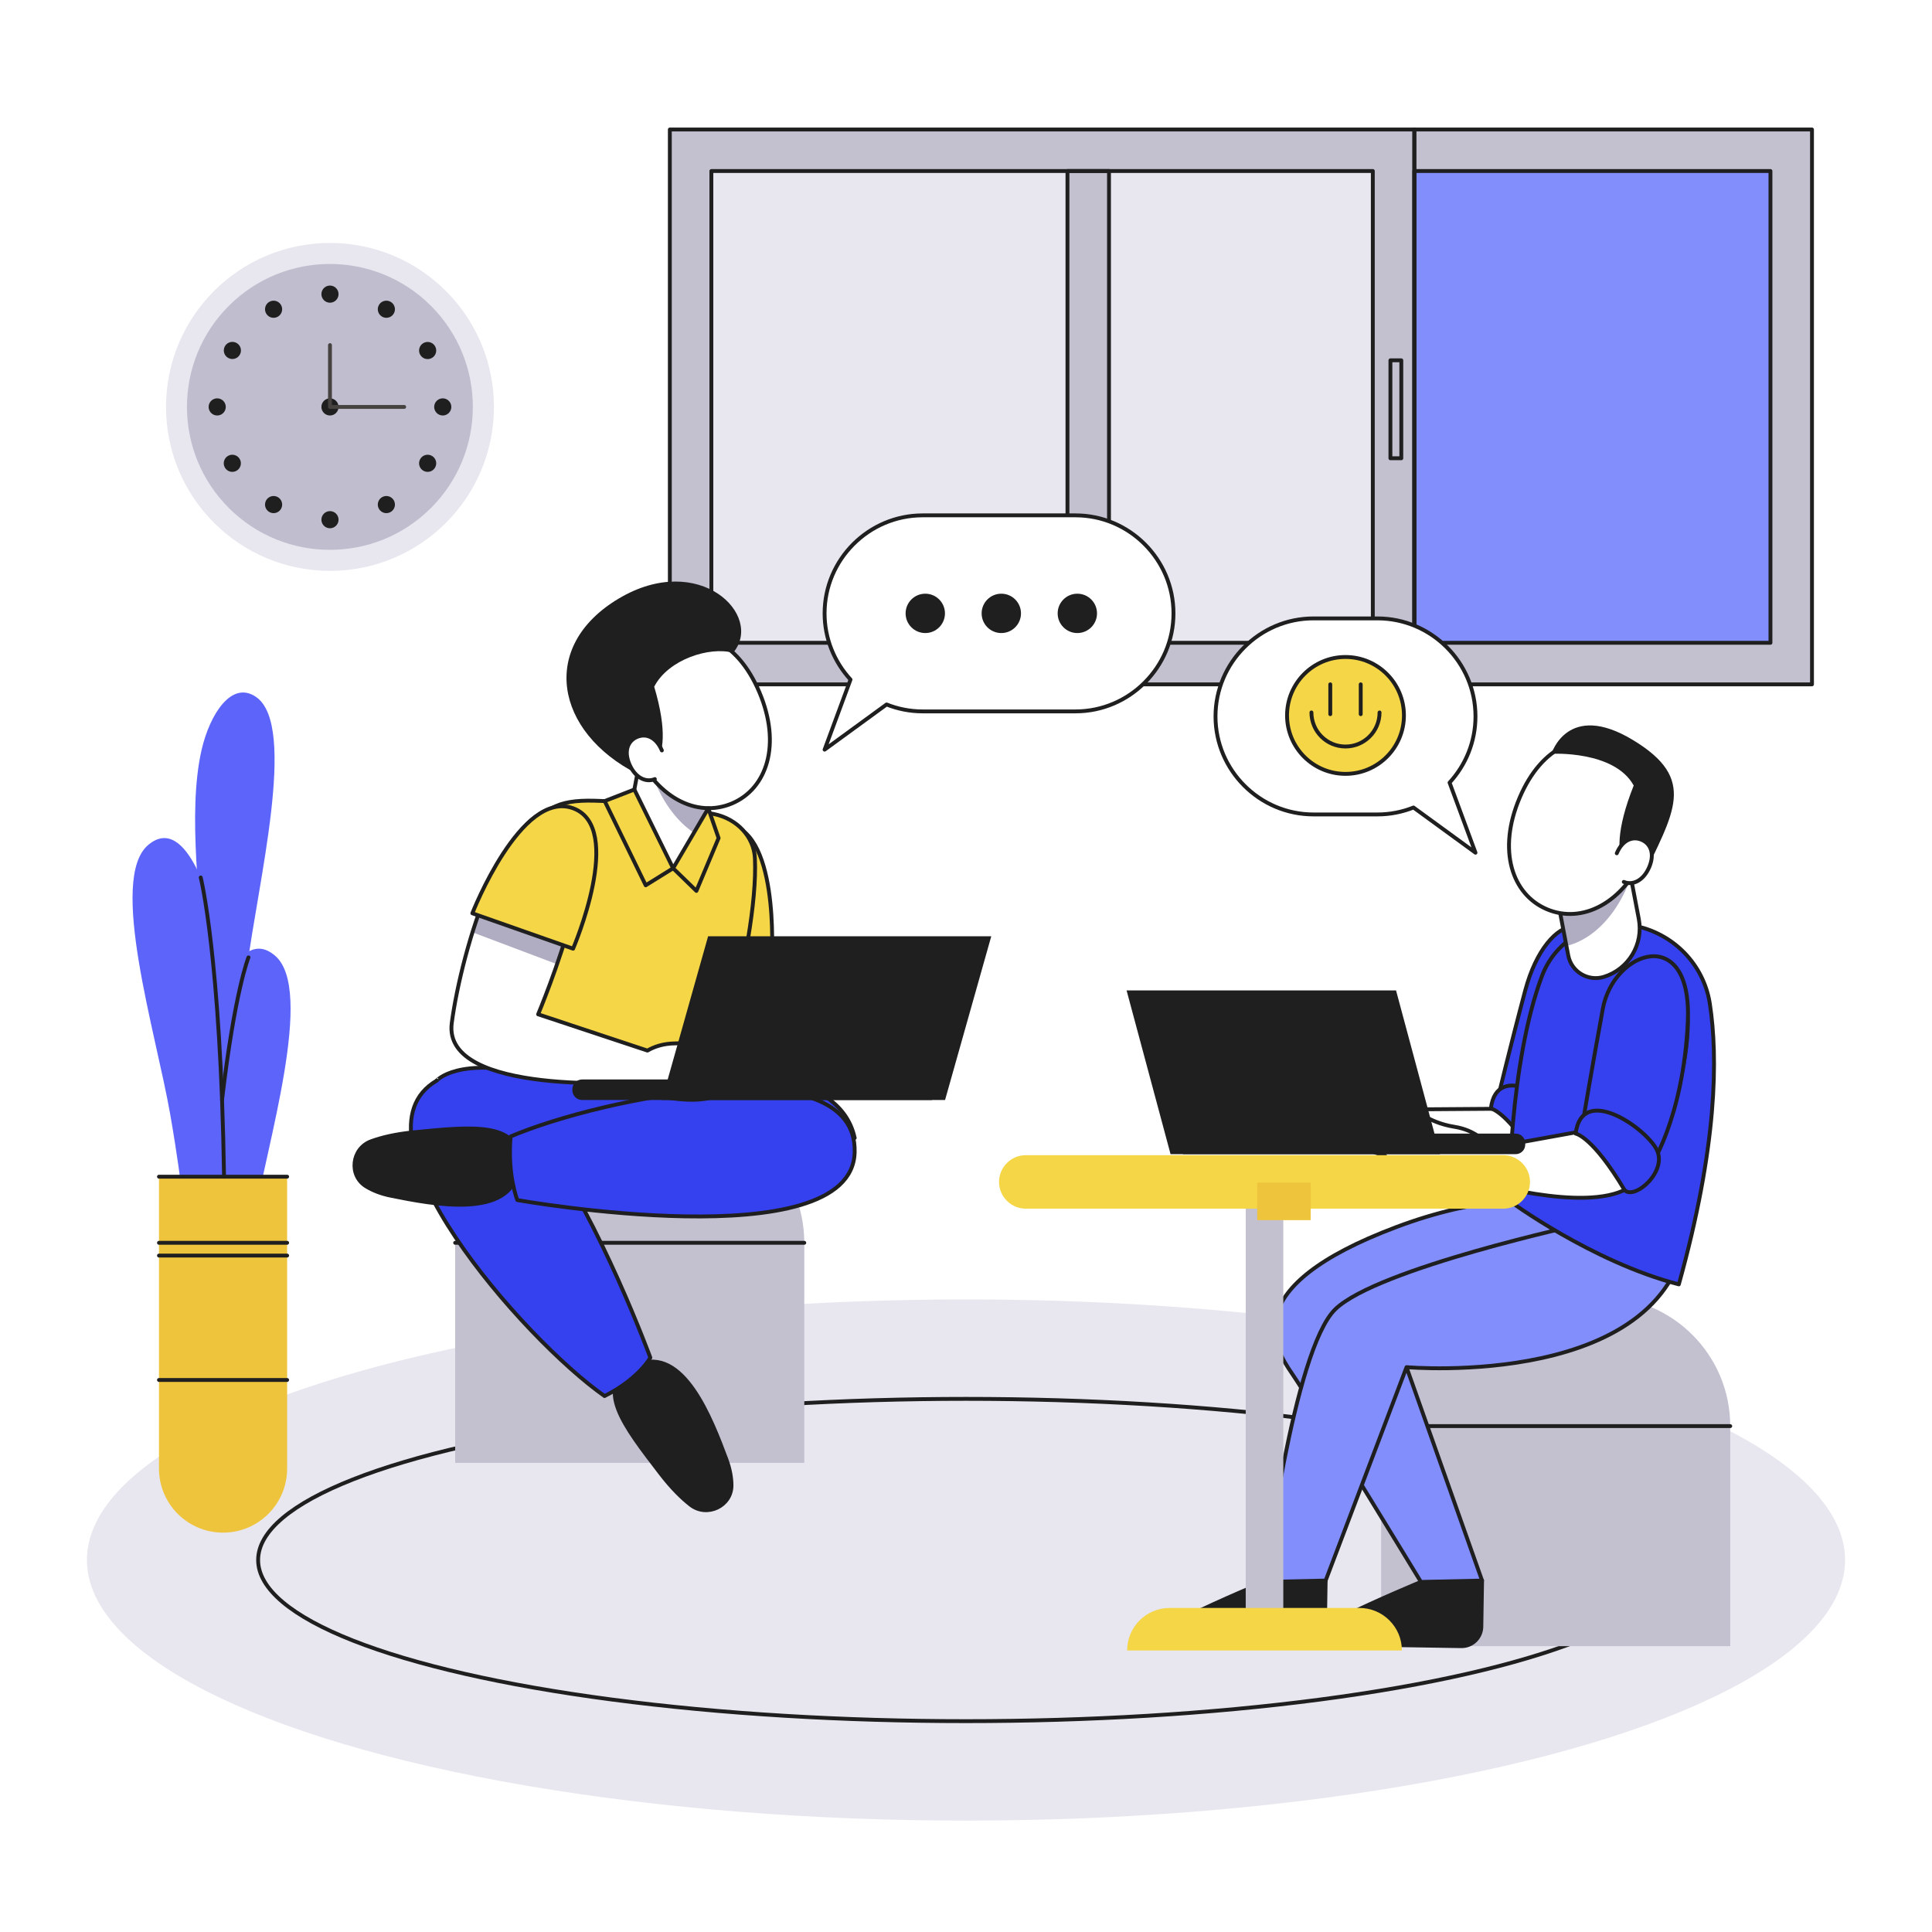 <?xml version="1.0" encoding="utf-8"?>
<!-- Generator: Adobe Illustrator 27.5.0, SVG Export Plug-In . SVG Version: 6.00 Build 0)  -->
<svg version="1.1" xmlns="http://www.w3.org/2000/svg" xmlns:xlink="http://www.w3.org/1999/xlink" x="0px" y="0px"
	 viewBox="0 0 500 500" style="enable-background:new 0 0 500 500;" xml:space="preserve">
<g id="BACKGROUND">
	<rect style="fill:#FFFFFF;" width="500" height="500"/>
</g>
<g id="OBJECTS">
	<g>
		<g>
			<rect x="178.42" y="36.285" style="fill:#E8E7EF;" width="286.044" height="135.784"/>
			<rect x="359.839" y="36.285" style="fill:#818EFB;" width="104.626" height="135.784"/>
			<g>
				<g>
					<g>
						<g>
							<g>
								<path style="fill:#C3C0D0;" d="M366.034,33.511H173.352v143.596h192.681V33.511z M355.284,166.357H184.102V44.261h171.182
									V166.357z"/>
							</g>
						</g>
					</g>
					<g>
						<g>
							<g>
								<path style="fill:#C3C0D0;" d="M468.94,33.511H276.258v143.596H468.94V33.511z M458.19,166.357H287.008V44.261H458.19
									V166.357z"/>
							</g>
						</g>
					</g>
				</g>
			</g>
			
				<rect x="173.352" y="33.511" style="fill:none;stroke:#1F1F1F;stroke-linecap:round;stroke-linejoin:round;stroke-miterlimit:10;" width="192.681" height="143.596"/>
			
				<rect x="366.034" y="33.511" style="fill:none;stroke:#1F1F1F;stroke-linecap:round;stroke-linejoin:round;stroke-miterlimit:10;" width="102.906" height="143.596"/>
			
				<rect x="184.102" y="44.261" style="fill:none;stroke:#1F1F1F;stroke-linecap:round;stroke-linejoin:round;stroke-miterlimit:10;" width="171.182" height="122.096"/>
			
				<rect x="366.034" y="44.261" style="fill:none;stroke:#1F1F1F;stroke-linecap:round;stroke-linejoin:round;stroke-miterlimit:10;" width="92.156" height="122.096"/>
			
				<rect x="276.258" y="44.261" style="fill:none;stroke:#1F1F1F;stroke-linecap:round;stroke-linejoin:round;stroke-miterlimit:10;" width="10.75" height="122.096"/>
			
				<rect x="359.839" y="93.252" style="fill:none;stroke:#1F1F1F;stroke-linecap:round;stroke-linejoin:round;stroke-miterlimit:10;" width="2.818" height="25.347"/>
		</g>
		<g>
			<circle style="fill:#E8E7EF;" cx="85.398" cy="105.309" r="42.432"/>
			
				<ellipse transform="matrix(0.707 -0.707 0.707 0.707 -49.452 91.23)" style="fill:#C0BECE;" cx="85.398" cy="105.309" rx="36.999" ry="36.999"/>
			<path style="fill:#1F1F1F;" d="M83.179,105.309c0,1.226,0.994,2.219,2.219,2.219c1.226,0,2.219-0.994,2.219-2.219
				s-0.993-2.219-2.219-2.219C84.173,103.09,83.179,104.083,83.179,105.309z"/>
			<g>
				<path style="fill:#1F1F1F;" d="M83.179,76.122c0,1.226,0.994,2.219,2.219,2.219c1.226,0,2.219-0.993,2.219-2.219
					s-0.993-2.219-2.219-2.219C84.173,73.903,83.179,74.897,83.179,76.122z"/>
				<path style="fill:#1F1F1F;" d="M83.179,134.495c0,1.226,0.994,2.219,2.219,2.219c1.226,0,2.219-0.993,2.219-2.219
					s-0.993-2.219-2.219-2.219C84.173,132.276,83.179,133.27,83.179,134.495z"/>
			</g>
			<g>
				<path style="fill:#1F1F1F;" d="M68.883,81.142c0.613,1.061,1.97,1.425,3.031,0.812s1.425-1.97,0.812-3.031
					c-0.613-1.061-1.97-1.425-3.031-0.812C68.634,78.723,68.271,80.081,68.883,81.142z"/>
				<path style="fill:#1F1F1F;" d="M98.07,131.694c0.613,1.061,1.97,1.425,3.031,0.812c1.061-0.613,1.425-1.97,0.812-3.031
					c-0.613-1.061-1.97-1.425-3.031-0.812C97.821,129.276,97.457,130.633,98.07,131.694z"/>
			</g>
			<g>
				
					<ellipse transform="matrix(0.514 -0.858 0.858 0.514 -48.596 95.653)" style="fill:#1F1F1F;" cx="60.122" cy="90.715" rx="2.219" ry="2.219"/>
				<path style="fill:#1F1F1F;" d="M109.565,121.824c1.061,0.613,2.419,0.249,3.031-0.812s0.249-2.419-0.812-3.031
					c-1.061-0.613-2.419-0.249-3.031,0.812C108.14,119.854,108.504,121.211,109.565,121.824z"/>
			</g>
			<g>
				<path style="fill:#1F1F1F;" d="M56.212,107.528c1.226,0,2.219-0.994,2.219-2.219s-0.994-2.219-2.219-2.219
					c-1.226,0-2.219,0.993-2.219,2.219S54.986,107.528,56.212,107.528z"/>
				<path style="fill:#1F1F1F;" d="M114.585,107.528c1.226,0,2.219-0.994,2.219-2.219s-0.994-2.219-2.219-2.219
					c-1.226,0-2.219,0.993-2.219,2.219S113.359,107.528,114.585,107.528z"/>
			</g>
			<g>
				<path style="fill:#1F1F1F;" d="M61.232,121.824c1.061-0.613,1.425-1.97,0.812-3.031c-0.613-1.061-1.97-1.425-3.031-0.812
					c-1.061,0.613-1.425,1.97-0.812,3.031S60.17,122.437,61.232,121.824z"/>
				<path style="fill:#1F1F1F;" d="M111.784,92.637c1.061-0.613,1.425-1.97,0.812-3.031c-0.613-1.061-1.97-1.425-3.031-0.812
					s-1.425,1.97-0.812,3.031C109.366,92.886,110.723,93.25,111.784,92.637z"/>
			</g>
			<g>
				<path style="fill:#1F1F1F;" d="M72.727,131.694c0.613-1.061,0.249-2.419-0.812-3.031c-1.061-0.613-2.419-0.249-3.031,0.812
					c-0.613,1.061-0.249,2.419,0.812,3.031C70.757,133.119,72.114,132.756,72.727,131.694z"/>
				<path style="fill:#1F1F1F;" d="M101.913,81.142c0.613-1.061,0.249-2.419-0.812-3.031c-1.061-0.613-2.419-0.249-3.031,0.812
					c-0.613,1.061-0.249,2.419,0.812,3.031S101.301,82.203,101.913,81.142z"/>
			</g>
			<polyline style="fill:none;stroke:#45423F;stroke-linecap:round;stroke-linejoin:round;stroke-miterlimit:10;" points="
				104.603,105.309 85.398,105.309 85.398,89.315 			"/>
		</g>
	</g>
	<g>
		<ellipse style="fill:#E8E7EF;" cx="250" cy="403.729" rx="227.501" ry="67.44"/>
		
			<ellipse style="fill:none;stroke:#1F1F1F;stroke-linecap:round;stroke-linejoin:round;stroke-miterlimit:10;" cx="250" cy="403.729" rx="183.197" ry="41.705"/>
	</g>
	<g>
		<g>
			<path style="fill:#C3C0D0;" d="M414.378,335.674h-23.54c-18.45,0-33.406,14.957-33.406,33.406v56.946h90.353V369.08
				C447.784,350.631,432.828,335.674,414.378,335.674z"/>
			
				<line style="fill:#818EFB;stroke:#1F1F1F;stroke-linecap:round;stroke-linejoin:round;stroke-miterlimit:10;" x1="447.784" y1="369.08" x2="357.432" y2="369.08"/>
		</g>
		<g>
			<g>
				<g>
					<path style="fill:#FFFFFF;stroke:#1F1F1F;stroke-linecap:round;stroke-linejoin:round;stroke-miterlimit:10;" d="
						M339.939,160.041h16.547c13.952,0,25.368,11.416,25.368,25.368l0,0c0,6.59-2.548,12.612-6.706,17.134l6.706,18.135
						l-16.043-11.695c-2.891,1.153-6.036,1.794-9.325,1.794h-16.547c-13.952,0-25.368-11.415-25.368-25.368l0,0
						C314.571,171.456,325.987,160.041,339.939,160.041z"/>
					<g>
						
							<circle style="fill:#F4D647;stroke:#1F1F1F;stroke-linecap:round;stroke-linejoin:round;stroke-miterlimit:10;" cx="348.213" cy="185.152" r="15.125"/>
						<g>
							<path style="fill:#F4D647;stroke:#1F1F1F;stroke-linecap:round;stroke-linejoin:round;stroke-miterlimit:10;" d="
								M339.398,184.383c0,4.868,3.947,8.815,8.815,8.815c4.868,0,8.815-3.947,8.815-8.815"/>
							
								<line style="fill:#F4D647;stroke:#1F1F1F;stroke-linecap:round;stroke-linejoin:round;stroke-miterlimit:10;" x1="344.274" y1="177.106" x2="344.274" y2="184.827"/>
							
								<line style="fill:#F4D647;stroke:#1F1F1F;stroke-linecap:round;stroke-linejoin:round;stroke-miterlimit:10;" x1="352.152" y1="177.106" x2="352.152" y2="184.827"/>
						</g>
					</g>
				</g>
				<g>
					<path style="fill:#FFFFFF;stroke:#1F1F1F;stroke-linecap:round;stroke-linejoin:round;stroke-miterlimit:10;" d="
						M409.733,246.267c-13.99-5.617-20.902,40.673-20.902,40.673l-30.381,0.219c-0.931-1.567-2.39-3.281-4.688-4.775
						c-6.213-4.04-7.114-8.64-8.943-8.408c-1.829,0.232-0.591,5.359,3.204,9.794c-5.917-0.248-10.081-8.181-13.072-9.849
						c-0.709-0.395-1.568,0.16-1.594,0.972c-0.138,4.334,0.995,10.021,5.365,14.615c4.773,5.018,15.696,8.214,15.696,8.214
						s42.325,16.255,50.268,4.193C415.211,285.934,423.723,251.883,409.733,246.267z"/>
					<path style="fill:#1F1F1F;stroke:#1F1F1F;stroke-linecap:round;stroke-linejoin:round;stroke-miterlimit:10;" d="
						M367.737,409.399c0,0-11.045,4.553-20.45,9.182c-9.406,4.629-0.111,6.95-0.111,6.95l31.003,0.495
						c2.821,0.045,5.145-2.205,5.19-5.027l0.191-11.95L367.737,409.399z"/>
					<path style="fill:#1F1F1F;stroke:#1F1F1F;stroke-linecap:round;stroke-linejoin:round;stroke-miterlimit:10;" d="
						M327.255,409.399c0,0-11.045,4.553-20.451,9.182c-9.405,4.629-0.111,6.95-0.111,6.95l31.003,0.495
						c2.821,0.045,5.145-2.205,5.19-5.027l0.191-11.95L327.255,409.399z"/>
					<path style="fill:#818EFB;stroke:#1F1F1F;stroke-linecap:round;stroke-linejoin:round;stroke-miterlimit:10;" d="
						M428.33,316.72c0,0-25.288-14.83-66.913,0.82c-41.625,15.649-31.782,31.004-26.937,38.098
						c4.845,7.094,33.257,53.761,33.257,53.761l15.822-0.349l-19.55-55.229l41.727-7.846
						C420.114,344.242,430.287,331.07,428.33,316.72L428.33,316.72z"/>
					<path style="fill:#3541EE;stroke:#1F1F1F;stroke-linecap:round;stroke-linejoin:round;stroke-miterlimit:10;" d="
						M387.604,284.431c0,0,3.139-13.181,7.125-28.108c5.61-21.01,21.296-23.828,20.13,1.583
						c-1.166,25.41-10.003,38.116-10.003,38.116"/>
					<path style="fill:#3541EE;stroke:#1F1F1F;stroke-linecap:round;stroke-linejoin:round;stroke-miterlimit:10;" d="
						M385.831,286.887c0,0,4.325,0.62,12.639,14.574c2.519,2.809,11.565-4.97,8.156-10.777
						C403.217,284.877,387.392,274.185,385.831,286.887z"/>
					<path style="fill:#818EFB;stroke:#1F1F1F;stroke-linecap:round;stroke-linejoin:round;stroke-miterlimit:10;" d="
						M345.535,338.868c10.831-10.601,64.338-22.165,64.338-22.165h26.931c-3.679,43.179-72.796,37.118-72.796,37.118l-20.931,55.229
						l-15.822,0.349C327.255,409.399,334.704,349.469,345.535,338.868z"/>
					<path style="fill:#3541EE;stroke:#1F1F1F;stroke-linecap:round;stroke-linejoin:round;stroke-miterlimit:10;" d="
						M442.503,259.757c2.116,13.797,1.966,36.821-8.023,72.636c-22.509-5.82-43.953-21.682-43.953-21.682s0-35.447,8.561-58.186
						c3.526-9.366,13.295-14.839,23.147-13.077c0.126,0.023,0.252,0.045,0.378,0.068
						C432.872,241.361,440.923,249.452,442.503,259.757z"/>
					<g>
						<defs>
							<path id="SVGID_1_" d="M415.1,252.806L415.1,252.806c-4.119,1.277-8.433-1.314-9.241-5.55l-5.49-28.78l19.356-3.692
								l4.389,23.012C425.367,244.364,421.487,250.826,415.1,252.806z"/>
						</defs>
						<use xlink:href="#SVGID_1_"  style="overflow:visible;fill:#FFFFFF;"/>
						<clipPath id="SVGID_00000064321449871660091730000001161587612553475714_">
							<use xlink:href="#SVGID_1_"  style="overflow:visible;"/>
						</clipPath>
						<path style="clip-path:url(#SVGID_00000064321449871660091730000001161587612553475714_);fill:#B0ADC3;" d="M421.277,229.103
							c-5.765,13.6-16.601,18.785-25.633,14.956c-9.032-3.829-12.841-15.221-7.076-28.822c5.765-13.6,16.021-17.417,25.053-13.588
							C422.654,205.478,427.042,215.503,421.277,229.103z"/>
						
							<use xlink:href="#SVGID_1_"  style="overflow:visible;fill:none;stroke:#1F1F1F;stroke-linecap:round;stroke-linejoin:round;stroke-miterlimit:10;"/>
					</g>
					<path style="fill:#FFFFFF;stroke:#1F1F1F;stroke-linecap:round;stroke-linejoin:round;stroke-miterlimit:10;" d="
						M425.973,220.357c-5.765,13.6-16.601,18.785-25.633,14.956c-9.032-3.829-12.841-15.221-7.076-28.822
						c5.765-13.6,16.021-17.417,25.053-13.588C427.349,196.733,431.738,206.758,425.973,220.357z"/>
					<path style="fill:#FFFFFF;stroke:#1F1F1F;stroke-linecap:round;stroke-linejoin:round;stroke-miterlimit:10;" d="
						M429.478,248.96c-13.99-5.617-19.833,43.755-19.833,43.755l-24.027,4.356c-1.022-1.499-3.741-4.583-9.216-5.456
						c-7.318-1.167-10.012-5.004-11.589-4.048s1.638,5.137,6.907,7.647c-5.507,2.178-12.535-3.379-15.946-3.687
						c-0.809-0.073-1.368,0.784-1.062,1.536c1.635,4.016,4.981,8.752,10.842,11.174c4.962,2.051,12.834,1.599,16.132,1.293
						c8.958,2.506,36.137,9.112,42.744-0.922C434.955,288.627,443.468,254.577,429.478,248.96z"/>
					<path style="fill:#1F1F1F;" d="M424.856,227.789c0,0-11.419-0.974-2.055-24.496c-5.024-9.135-21.29-8.213-21.29-8.213
						s4.162-13.779,21.061-3.582C439.472,201.695,433.078,210.265,424.856,227.789z"/>
					<path style="fill:#FFFFFF;stroke:#1F1F1F;stroke-linecap:round;stroke-linejoin:round;stroke-miterlimit:10;" d="
						M418.418,220.83c1.482-3.495,4.117-4.476,6.439-3.492c2.321,0.984,3.449,3.561,1.968,7.056
						c-1.482,3.495-4.267,4.828-6.588,3.844"/>
					<path style="fill:#3541EE;stroke:#1F1F1F;stroke-linecap:round;stroke-linejoin:round;stroke-miterlimit:10;" d="
						M409.549,290.925c0,0,2.47-14.673,5.262-29.868c2.792-15.196,23.159-22.067,21.993,3.344s-10.003,38.116-10.003,38.116"/>
					<path style="fill:#3541EE;stroke:#1F1F1F;stroke-linecap:round;stroke-linejoin:round;stroke-miterlimit:10;" d="
						M407.776,293.38c0,0,4.325,0.62,12.639,14.574c2.519,2.809,11.565-4.97,8.156-10.777
						C425.162,291.371,409.336,280.678,407.776,293.38z"/>
				</g>
			</g>
			<g>
				<path style="fill:#1F1F1F;" d="M306.148,293.38h86.121c1.359,0,2.461,1.102,2.461,2.461v0.39c0,1.359-1.102,2.461-2.461,2.461
					h-86.121V293.38z"/>
				<polygon style="fill:#1F1F1F;" points="291.56,256.324 361.296,256.324 372.674,298.691 302.939,298.691 				"/>
			</g>
			<g>
				<rect x="322.393" y="310.915" style="fill:#C3C0D0;" width="9.724" height="110.723"/>
				<path style="fill:#F4D647;" d="M362.809,427.143L362.809,427.143c0-6.08-4.929-11.009-11.009-11.009h-49.089
					c-6.08,0-11.009,4.929-11.009,11.009l0,0H362.809z"/>
				<g>
					<defs>
						<path id="SVGID_00000124141898399415461010000007772017034211768224_" d="M265.472,312.803h123.567
							c3.807,0,6.922-3.115,6.922-6.922l0,0c0-3.807-3.115-6.922-6.922-6.922H265.472c-3.807,0-6.922,3.115-6.922,6.922l0,0
							C258.55,309.688,261.665,312.803,265.472,312.803z"/>
					</defs>
					<use xlink:href="#SVGID_00000124141898399415461010000007772017034211768224_"  style="overflow:visible;fill:#F4D647;"/>
					<clipPath id="SVGID_00000156571426652261424410000010181692272908551040_">
						<use xlink:href="#SVGID_00000124141898399415461010000007772017034211768224_"  style="overflow:visible;"/>
					</clipPath>
					
						<rect x="322.393" y="233.538" transform="matrix(-1.836970e-16 1 -1 -1.836970e-16 638.17 -16.34)" style="clip-path:url(#SVGID_00000156571426652261424410000010181692272908551040_);fill:#EFC43D;" width="9.724" height="154.754"/>
				</g>
			</g>
		</g>
	</g>
	<g>
		<path style="fill:#5D64FA;" d="M48.076,319.284c0,0-0.335-9.726-4.021-30.877c-3.686-21.15-16.082-60.96-5.696-69.736
			c10.387-8.777,16.752,17.846,16.752,17.846v88.423L48.076,319.284z"/>
		<path style="fill:#5D64FA;" d="M61.426,347.907c0,0,0.335-9.726,4.021-30.877c3.686-21.15,16.082-60.96,5.696-69.736
			S54.39,265.14,54.39,265.14v88.423L61.426,347.907z"/>
		<path style="fill:#5D64FA;" d="M61.383,281.891c0,0-0.128-9.739,2.542-31.276c2.67-21.537,13.14-62.739,2.365-70.229
			c-6.366-4.423-11.992,4.513-14.098,13.601c-3.822,16.492-0.114,40.713,0.711,58.034c0.156,3.272,3.251,34.904,1.732,36.366
			C54.636,288.386,61.383,281.891,61.383,281.891z"/>
		<path style="fill:#EFC43D;" d="M57.726,396.644L57.726,396.644c-9.16,0-16.585-7.425-16.585-16.585v-75.537h33.17v75.537
			C74.311,389.219,66.886,396.644,57.726,396.644z"/>
		<path style="fill:none;stroke:#1F1F1F;stroke-linecap:round;stroke-linejoin:round;stroke-miterlimit:10;" d="M51.945,227.091
			c0,0,5.166,20.493,6.04,77.431"/>
		<path style="fill:none;stroke:#1F1F1F;stroke-linecap:round;stroke-linejoin:round;stroke-miterlimit:10;" d="M64.307,247.772
			c0,0-3.53,8.552-6.841,36.851"/>
		
			<line style="fill:none;stroke:#1F1F1F;stroke-linecap:round;stroke-linejoin:round;stroke-miterlimit:10;" x1="41.141" y1="304.522" x2="74.311" y2="304.522"/>
		
			<line style="fill:none;stroke:#1F1F1F;stroke-linecap:round;stroke-linejoin:round;stroke-miterlimit:10;" x1="41.141" y1="321.64" x2="74.311" y2="321.64"/>
		
			<line style="fill:none;stroke:#1F1F1F;stroke-linecap:round;stroke-linejoin:round;stroke-miterlimit:10;" x1="41.141" y1="324.94" x2="74.311" y2="324.94"/>
		
			<line style="fill:none;stroke:#1F1F1F;stroke-linecap:round;stroke-linejoin:round;stroke-miterlimit:10;" x1="41.141" y1="357.135" x2="74.311" y2="357.135"/>
	</g>
	<g>
		<g>
			<path style="fill:#C3C0D0;" d="M174.743,288.233h-23.54c-18.45,0-33.406,14.957-33.406,33.406v56.946h90.353V321.64
				C208.149,303.19,193.192,288.233,174.743,288.233z"/>
			
				<line style="fill:#818EFB;stroke:#1F1F1F;stroke-linecap:round;stroke-linejoin:round;stroke-miterlimit:10;" x1="208.149" y1="321.64" x2="117.796" y2="321.64"/>
		</g>
		<g>
			<g>
				<path style="fill:#1F1F1F;stroke:#1F1F1F;stroke-linecap:round;stroke-linejoin:round;stroke-miterlimit:10;" d="M189.31,384.36
					c0.049,5.392-6.331,8.414-10.583,5.098c-2.256-1.759-4.927-4.365-7.877-8.225c-8.982-11.75-17.963-22.87-5.988-28.002
					c11.975-5.132,19.246,14.103,23.096,24.373C188.92,380.171,189.292,382.425,189.31,384.36z"/>
				<path style="fill:#FFFFFF;stroke:#1F1F1F;stroke-linecap:round;stroke-linejoin:round;stroke-miterlimit:10;" d="
					M230.464,273.61l-33.909-12.746c0,0,5.089-48.257-9.817-46.004c-14.906,2.253-13.658,32.979-10.626,51.873
					c3.033,18.894,50.489,15.225,50.489,15.225L230.464,273.61z"/>
				<path style="fill:#F4D647;stroke:#1F1F1F;stroke-linecap:round;stroke-linejoin:round;stroke-miterlimit:10;" d="
					M172.106,247.772l27.633-0.234c0,0,2.048-34.14-12.34-34.183C173.011,213.311,172.106,247.772,172.106,247.772z"/>
				<path style="fill:#F4D647;stroke:#1F1F1F;stroke-linecap:round;stroke-linejoin:round;stroke-miterlimit:10;" d="
					M153.722,207.222c7.602,0.191,18.736,0.965,31.007,3.443c6.036,1.219,10.387,5.902,10.641,11.466
					c1.057,23.161-14.075,69.917-14.075,69.917h-39.522c0,0-9.879-50.063-4.314-74.628
					C139.317,209.223,144.434,206.989,153.722,207.222z"/>
				<path style="fill:#3541EE;stroke:#1F1F1F;stroke-linecap:round;stroke-linejoin:round;stroke-miterlimit:10;" d="
					M138.747,278.194h46.289c0,0,32.072-2.665,36.158,16.314c-54.537,7.17-106.412,6.2-106.412,6.2l-1.761-21.041
					C113.02,279.667,118.428,273.268,138.747,278.194z"/>
				<path style="fill:#3541EE;stroke:#1F1F1F;stroke-linecap:round;stroke-linejoin:round;stroke-miterlimit:10;" d="
					M113.02,279.667c-23.926,13.987,22.45,66.911,43.432,81.63c8.834-4.422,11.854-9.938,11.854-9.938s-12.768-34.884-28.226-56.501
					"/>
				<path style="fill:#1F1F1F;stroke:#1F1F1F;stroke-linecap:round;stroke-linejoin:round;stroke-miterlimit:10;" d="
					M94.773,307.047c-4.604-2.806-3.8-9.82,1.261-11.679c2.686-0.987,6.309-1.878,11.145-2.344
					c14.721-1.42,28.908-3.173,26.94,9.707c-1.968,12.879-22.141,8.893-32.895,6.737C98.536,308.928,96.426,308.055,94.773,307.047z
					"/>
				<g>
					<defs>
						<path id="SVGID_00000170251795162711909790000013228006637732213637_" d="M172.221,224.379L172.221,224.379
							c4.119,1.277,8.433-1.314,9.241-5.55l5.49-28.78l-19.356-3.692l-4.389,23.012
							C161.954,215.937,165.835,222.399,172.221,224.379z"/>
					</defs>
					<use xlink:href="#SVGID_00000170251795162711909790000013228006637732213637_"  style="overflow:visible;fill:#FFFFFF;"/>
					<clipPath id="SVGID_00000183220766437517149730000004970498493868530328_">
						<use xlink:href="#SVGID_00000170251795162711909790000013228006637732213637_"  style="overflow:visible;"/>
					</clipPath>
					<path style="clip-path:url(#SVGID_00000183220766437517149730000004970498493868530328_);fill:#B0ADC3;" d="M169.549,202.486
						c5.765,13.6,16.601,18.785,25.633,14.956c9.033-3.829,12.841-15.221,7.076-28.821c-5.765-13.6-16.021-17.417-25.053-13.588
						C168.172,178.862,163.784,188.887,169.549,202.486z"/>
					
						<use xlink:href="#SVGID_00000170251795162711909790000013228006637732213637_"  style="overflow:visible;fill:none;stroke:#1F1F1F;stroke-linecap:round;stroke-linejoin:round;stroke-miterlimit:10;"/>
				</g>
				<path style="fill:#FFFFFF;stroke:#1F1F1F;stroke-linecap:round;stroke-linejoin:round;stroke-miterlimit:10;" d="
					M163.801,192.972c5.765,13.6,16.601,18.785,25.633,14.956c9.032-3.829,12.841-15.221,7.076-28.822
					c-5.765-13.6-16.021-17.417-25.053-13.588C162.424,169.347,158.036,179.372,163.801,192.972z"/>
				<path style="fill:#3541EE;stroke:#1F1F1F;stroke-linecap:round;stroke-linejoin:round;stroke-miterlimit:10;" d="
					M133.884,310.578c0,0,86.543,15.355,87.303-12.349c0.761-27.704-65.448-14.157-89.028-4.116
					C131.248,303.949,133.884,310.578,133.884,310.578z"/>
				<g>
					<defs>
						<path id="SVGID_00000073706859683281452930000013690765823799144115_" d="M195.184,273.082
							c-3.418-0.214-11.21,4.208-16.321,1.217c5.59-1.68,9.404-5.323,7.99-6.507c-1.413-1.184-4.659,2.198-12.069,2.237
							c-3.155,0.017-5.53,0.879-7.225,1.862l-28.293-9.39c0,0,21.514-51.127,6.588-53.241
							c-14.926-2.114-26.428,36.527-28.939,55.497c-2.511,18.97,48.345,15.284,48.345,15.284l0.1-0.112l0.581,2.65
							c0,0,10.916,3.218,17.645,1.577c6.161-1.502,10.188-5.674,12.415-9.394C196.417,274.065,195.994,273.134,195.184,273.082z"/>
					</defs>
					<use xlink:href="#SVGID_00000073706859683281452930000013690765823799144115_"  style="overflow:visible;fill:#FFFFFF;"/>
					<clipPath id="SVGID_00000152252751529124723210000008843407911862004897_">
						<use xlink:href="#SVGID_00000073706859683281452930000013690765823799144115_"  style="overflow:visible;"/>
					</clipPath>
					<polygon style="clip-path:url(#SVGID_00000152252751529124723210000008843407911862004897_);fill:#B0ADC3;" points="
						150.944,238.604 117.662,228.488 118.656,239.918 147.833,250.921 					"/>
					
						<use xlink:href="#SVGID_00000073706859683281452930000013690765823799144115_"  style="overflow:visible;fill:none;stroke:#1F1F1F;stroke-linecap:round;stroke-linejoin:round;stroke-miterlimit:10;"/>
				</g>
				<g>
					<path style="fill:#1F1F1F;" d="M241.21,279.366h-90.562c-1.393,0-2.522,1.129-2.522,2.522v0.266
						c0,1.393,1.129,2.522,2.522,2.522h90.562V279.366z"/>
					<polygon style="fill:#1F1F1F;" points="256.538,242.31 183.258,242.31 171.301,284.677 244.582,284.677 					"/>
				</g>
				<path style="fill:#1F1F1F;" d="M164.941,200.276c0,0,11.217,0.505,4.366-22.56c3.654-7.08,14.363-10.457,20.427-8.768
					c8.12-9.73-8.78-26.401-29.562-14.069C139.39,167.21,143.674,189.499,164.941,200.276z"/>
				<path style="fill:#FFFFFF;stroke:#1F1F1F;stroke-linecap:round;stroke-linejoin:round;stroke-miterlimit:10;" d="
					M171.293,194.213c-1.482-3.495-4.118-4.476-6.439-3.492c-2.321,0.984-3.449,3.561-1.968,7.056
					c1.482,3.495,4.267,4.828,6.588,3.844"/>
				<polygon style="fill:#F4D647;stroke:#1F1F1F;stroke-linecap:round;stroke-linejoin:round;stroke-miterlimit:10;" points="
					164.168,204.328 156.494,207.313 167.107,229.115 174.2,224.706 				"/>
				<polygon style="fill:#F4D647;stroke:#1F1F1F;stroke-linecap:round;stroke-linejoin:round;stroke-miterlimit:10;" points="
					183.304,209.177 174.2,224.706 180.225,230.563 185.972,216.895 				"/>
				<path style="fill:#F4D647;stroke:#1F1F1F;stroke-linecap:round;stroke-linejoin:round;stroke-miterlimit:10;" d="
					M122.244,236.357l26.071,9.162c0,0,13.518-31.416,0-36.342C134.797,204.251,122.244,236.357,122.244,236.357z"/>
			</g>
			<g>
				<path style="fill:#FFFFFF;stroke:#1F1F1F;stroke-linecap:round;stroke-linejoin:round;stroke-miterlimit:10;" d="
					M278.329,133.373h-39.558c-13.952,0-25.368,11.416-25.368,25.368l0,0c0,6.59,2.548,12.612,6.706,17.134l-6.706,18.135
					l16.043-11.695c2.891,1.152,6.036,1.794,9.325,1.794h39.558c13.952,0,25.368-11.415,25.368-25.368l0,0
					C303.697,144.789,292.282,133.373,278.329,133.373z"/>
				<circle style="fill:#1F1F1F;" cx="239.463" cy="158.741" r="5.092"/>
				<circle style="fill:#1F1F1F;" cx="278.814" cy="158.741" r="5.092"/>
				<circle style="fill:#1F1F1F;" cx="259.138" cy="158.741" r="5.092"/>
			</g>
		</g>
	</g>
</g>
</svg>
